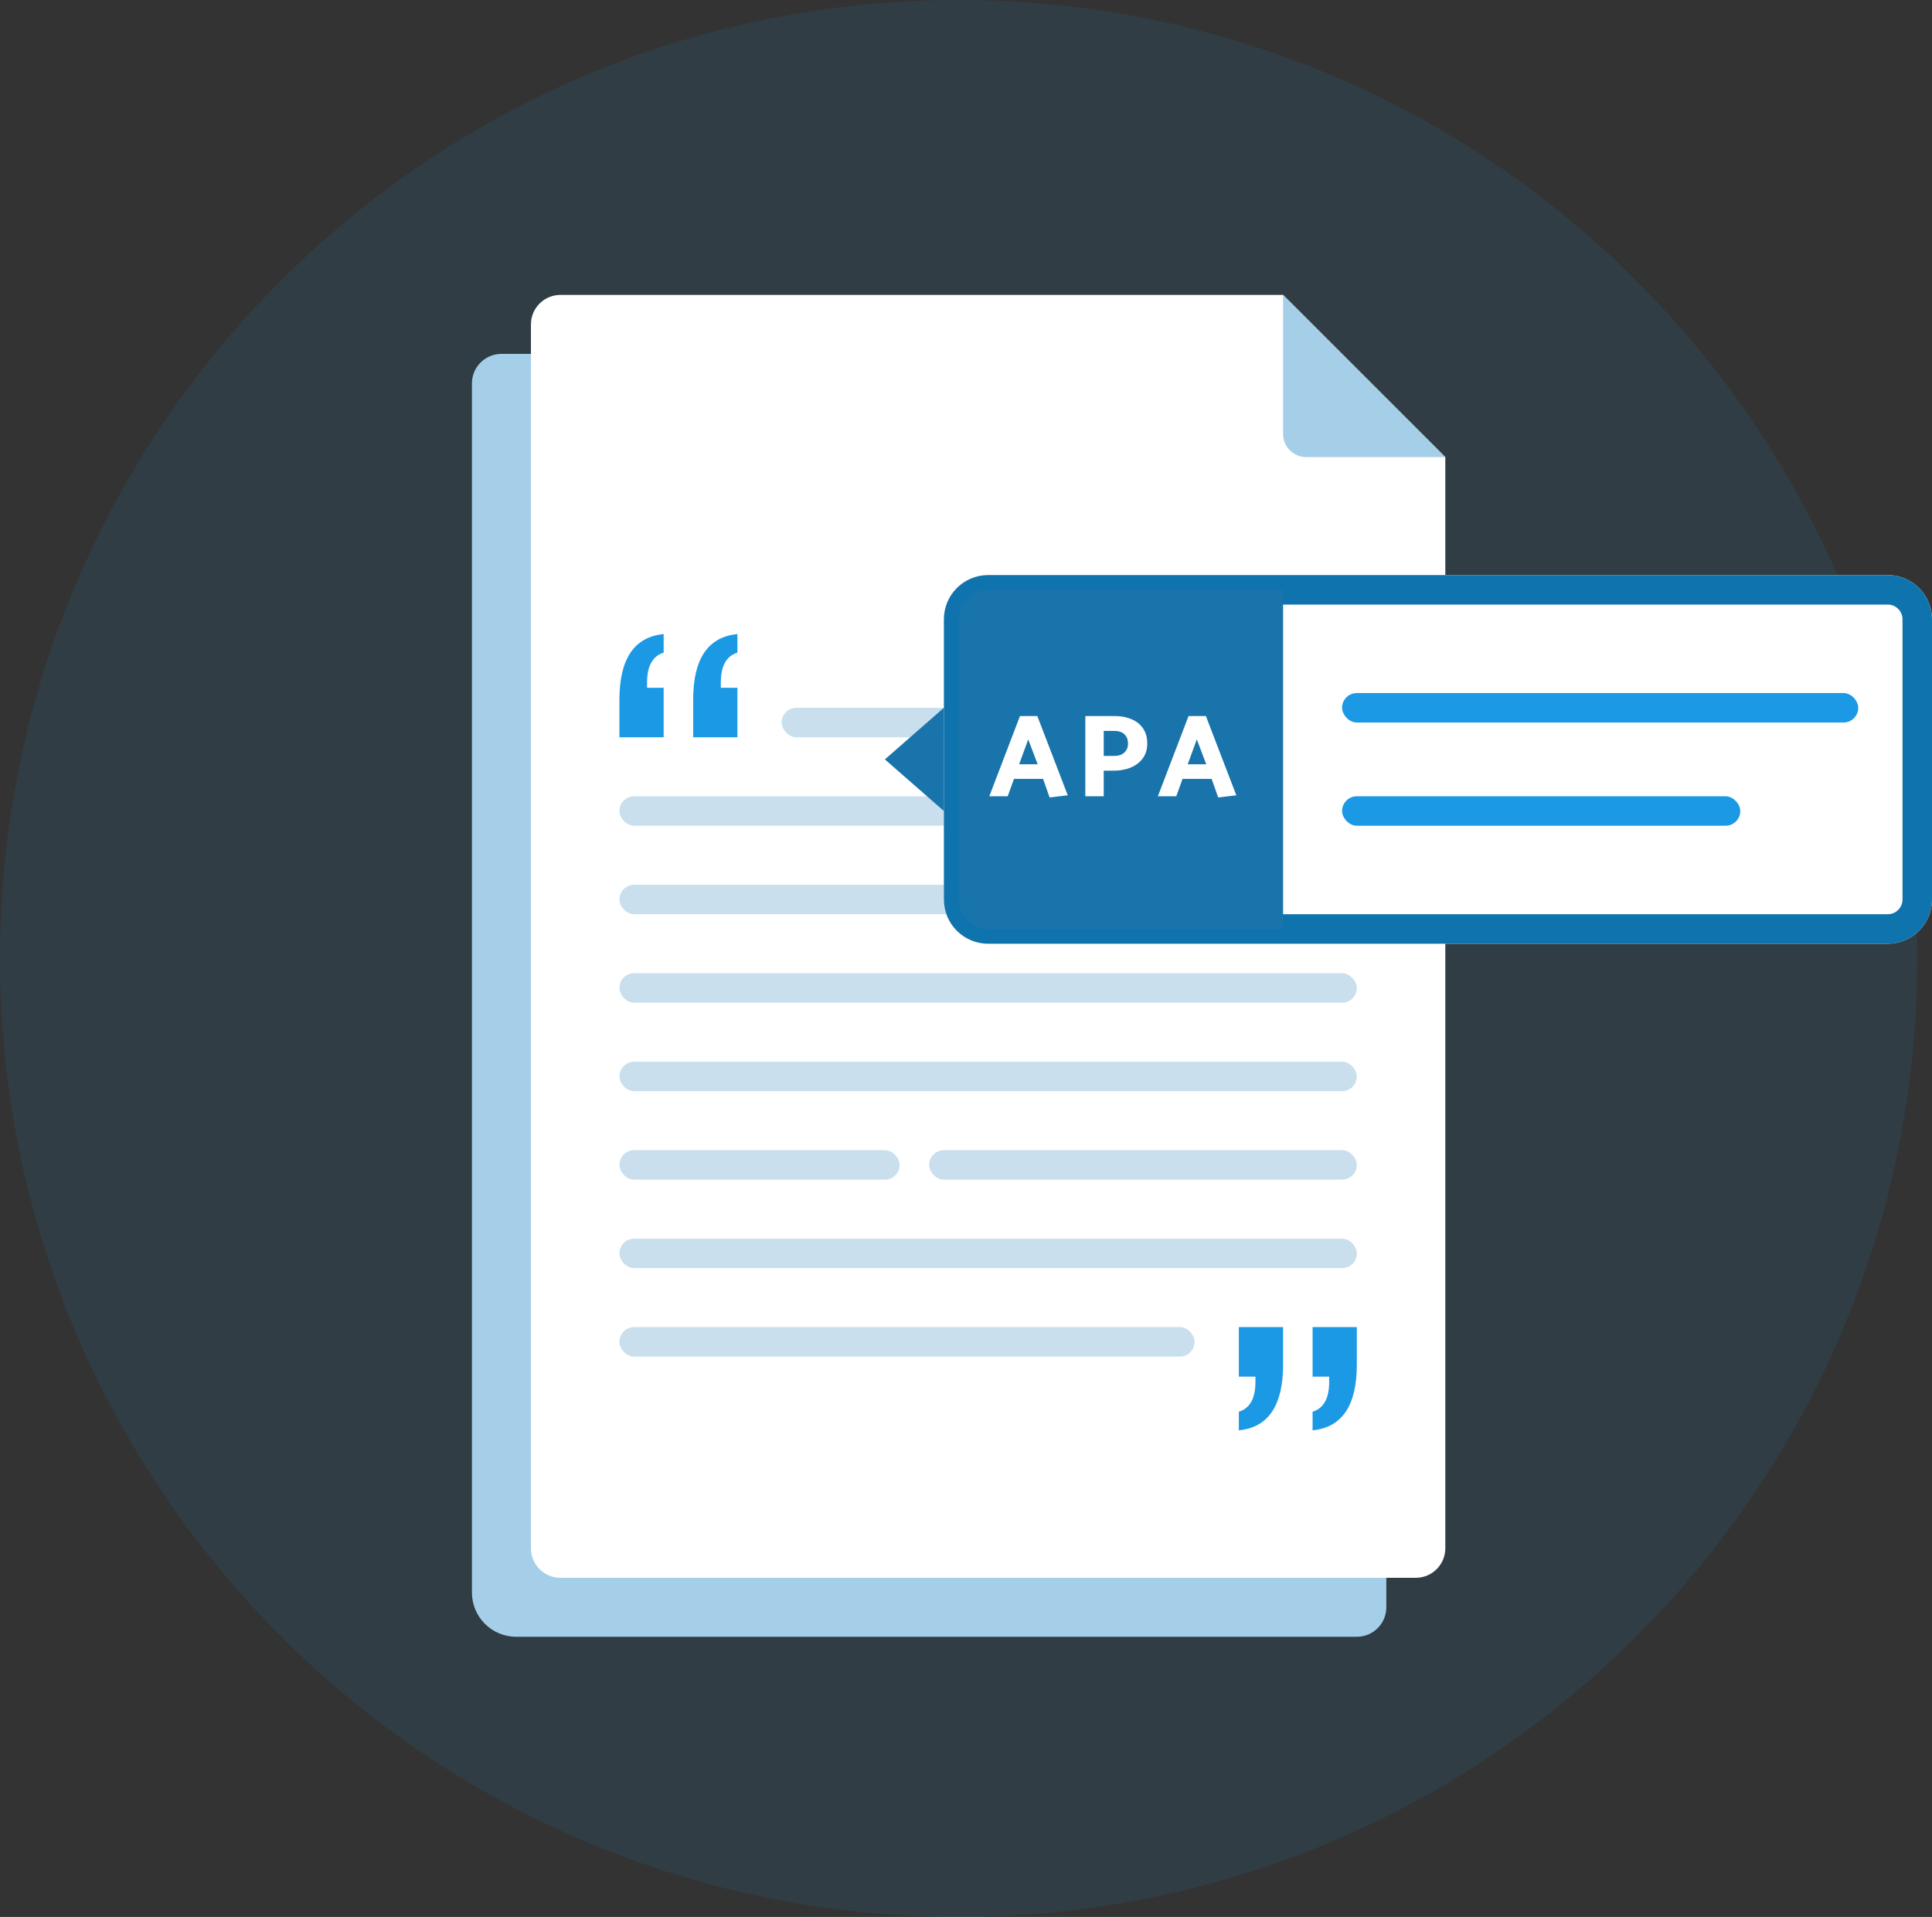 <?xml version="1.0" encoding="UTF-8"?>
<svg xmlns="http://www.w3.org/2000/svg" width="131" height="130" viewBox="0 0 131 130" fill="none">
  <rect x="0" y="0" width="131" height="130" fill="#333333" stroke="none"/>
  <path d="M65 130C100.899 130 130 100.899 130 65C130 29.102 100.899 0 65 0C29.102 0 0 29.102 0 65C0 100.899 29.102 130 65 130Z" fill="#1B99E5" fill-opacity="0.1"></path>
  <path d="M32 26C32 24.895 32.895 24 34 24L84 24L94 34V109C94 110.105 93.105 111 92 111H35C33.343 111 32 109.657 32 108V26Z" fill="#A5CFE9"></path>
  <path fill-rule="evenodd" clip-rule="evenodd" d="M36 22C36 20.895 36.895 20 38 20H87L98 31V105C98 106.105 97.105 107 96 107H38C36.895 107 36 106.105 36 105V22Z" fill="white"></path>
  <path d="M87 20L98 31H88.571C87.704 31 87 30.296 87 29.429V20Z" fill="#A5CFE9"></path>
  <rect x="53" y="48" width="39" height="2" rx="1" fill="#C9DFED"></rect>
  <rect x="42" y="54" width="50" height="2" rx="1" fill="#C9DFED"></rect>
  <rect x="63" y="78" width="29" height="2" rx="1" fill="#C9DFED"></rect>
  <rect x="42" y="78" width="19" height="2" rx="1" fill="#C9DFED"></rect>
  <rect x="42" y="66" width="50" height="2" rx="1" fill="#C9DFED"></rect>
  <rect x="42" y="72" width="50" height="2" rx="1" fill="#C9DFED"></rect>
  <rect x="42" y="60" width="50" height="2" rx="1" fill="#C9DFED"></rect>
  <rect x="42" y="84" width="50" height="2" rx="1" fill="#C9DFED"></rect>
  <rect x="42" y="90" width="39" height="2" rx="1" fill="#C9DFED"></rect>
  <path fill-rule="evenodd" clip-rule="evenodd" d="M45 46.642V50H42V47.459C42 44.683 43 43.197 45 43V44.259C44.25 44.494 43.875 45.167 43.875 46.279V46.642H45ZM50 46.642V50H47V47.459C47 44.683 48 43.197 50 43V44.259C49.25 44.494 48.875 45.167 48.875 46.279V46.642H50Z" fill="#1B99E5"></path>
  <path fill-rule="evenodd" clip-rule="evenodd" d="M89 93.358V90H92V92.541C92 95.317 91 96.803 89 97V95.741C89.75 95.506 90.125 94.833 90.125 93.721V93.358H89ZM84 93.358V90H87V92.541C87 95.317 86 96.803 84 97V95.741C84.75 95.506 85.125 94.833 85.125 93.721V93.358H84Z" fill="#1B99E5"></path>
  <path d="M128 39H67C65.343 39 64 40.343 64 42V61C64 62.657 65.343 64 67 64H128C129.657 64 131 62.657 131 61V42C131 40.343 129.657 39 128 39Z" fill="white"></path>
  <path fill-rule="evenodd" clip-rule="evenodd" d="M67 39H128C129.657 39 131 40.343 131 42V61C131 62.657 129.657 64 128 64H67C65.343 64 64 62.657 64 61V42C64 40.343 65.343 39 67 39ZM128 41H67C66.448 41 66 41.448 66 42V61C66 61.552 66.448 62 67 62H128C128.552 62 129 61.552 129 61V42C129 41.448 128.552 41 128 41Z" fill="#0F73AD"></path>
  <path d="M65 42C65 40.895 65.895 40 67 40H87V63H67C65.895 63 65 62.105 65 61V42Z" fill="#1974AB"></path>
  <path d="M64 55L60 51.5L64 48V55Z" fill="#1974AB"></path>
  <rect x="91" y="47" width="35" height="2" rx="1" fill="#1B99E5"></rect>
  <rect x="91" y="54" width="27" height="2" rx="1" fill="#1B99E5"></rect>
  <path d="M69.16 48.56L67.08 54H68.328L68.752 52.824H70.728L71.168 54.08L72.4 53.936L70.336 48.56H69.16ZM70.36 51.832H69.104L69.72 50.144L70.36 51.832ZM74.838 52.264H75.526C75.931 52.264 76.304 52.197 76.646 52.064C76.992 51.925 77.27 51.717 77.478 51.44C77.686 51.163 77.79 50.821 77.79 50.416C77.79 50.005 77.691 49.661 77.494 49.384C77.302 49.107 77.04 48.901 76.71 48.768C76.379 48.629 76.008 48.56 75.598 48.56H73.59V54H74.838V52.264ZM75.558 49.568C75.851 49.568 76.078 49.643 76.238 49.792C76.403 49.941 76.486 50.16 76.486 50.448C76.48 50.699 76.392 50.899 76.222 51.048C76.056 51.192 75.84 51.264 75.574 51.264H74.838V49.568H75.558ZM80.59 48.56L78.51 54H79.758L80.182 52.824H82.158L82.598 54.08L83.83 53.936L81.766 48.56H80.59ZM81.79 51.832H80.534L81.15 50.144L81.79 51.832Z" fill="white"></path>
</svg>
